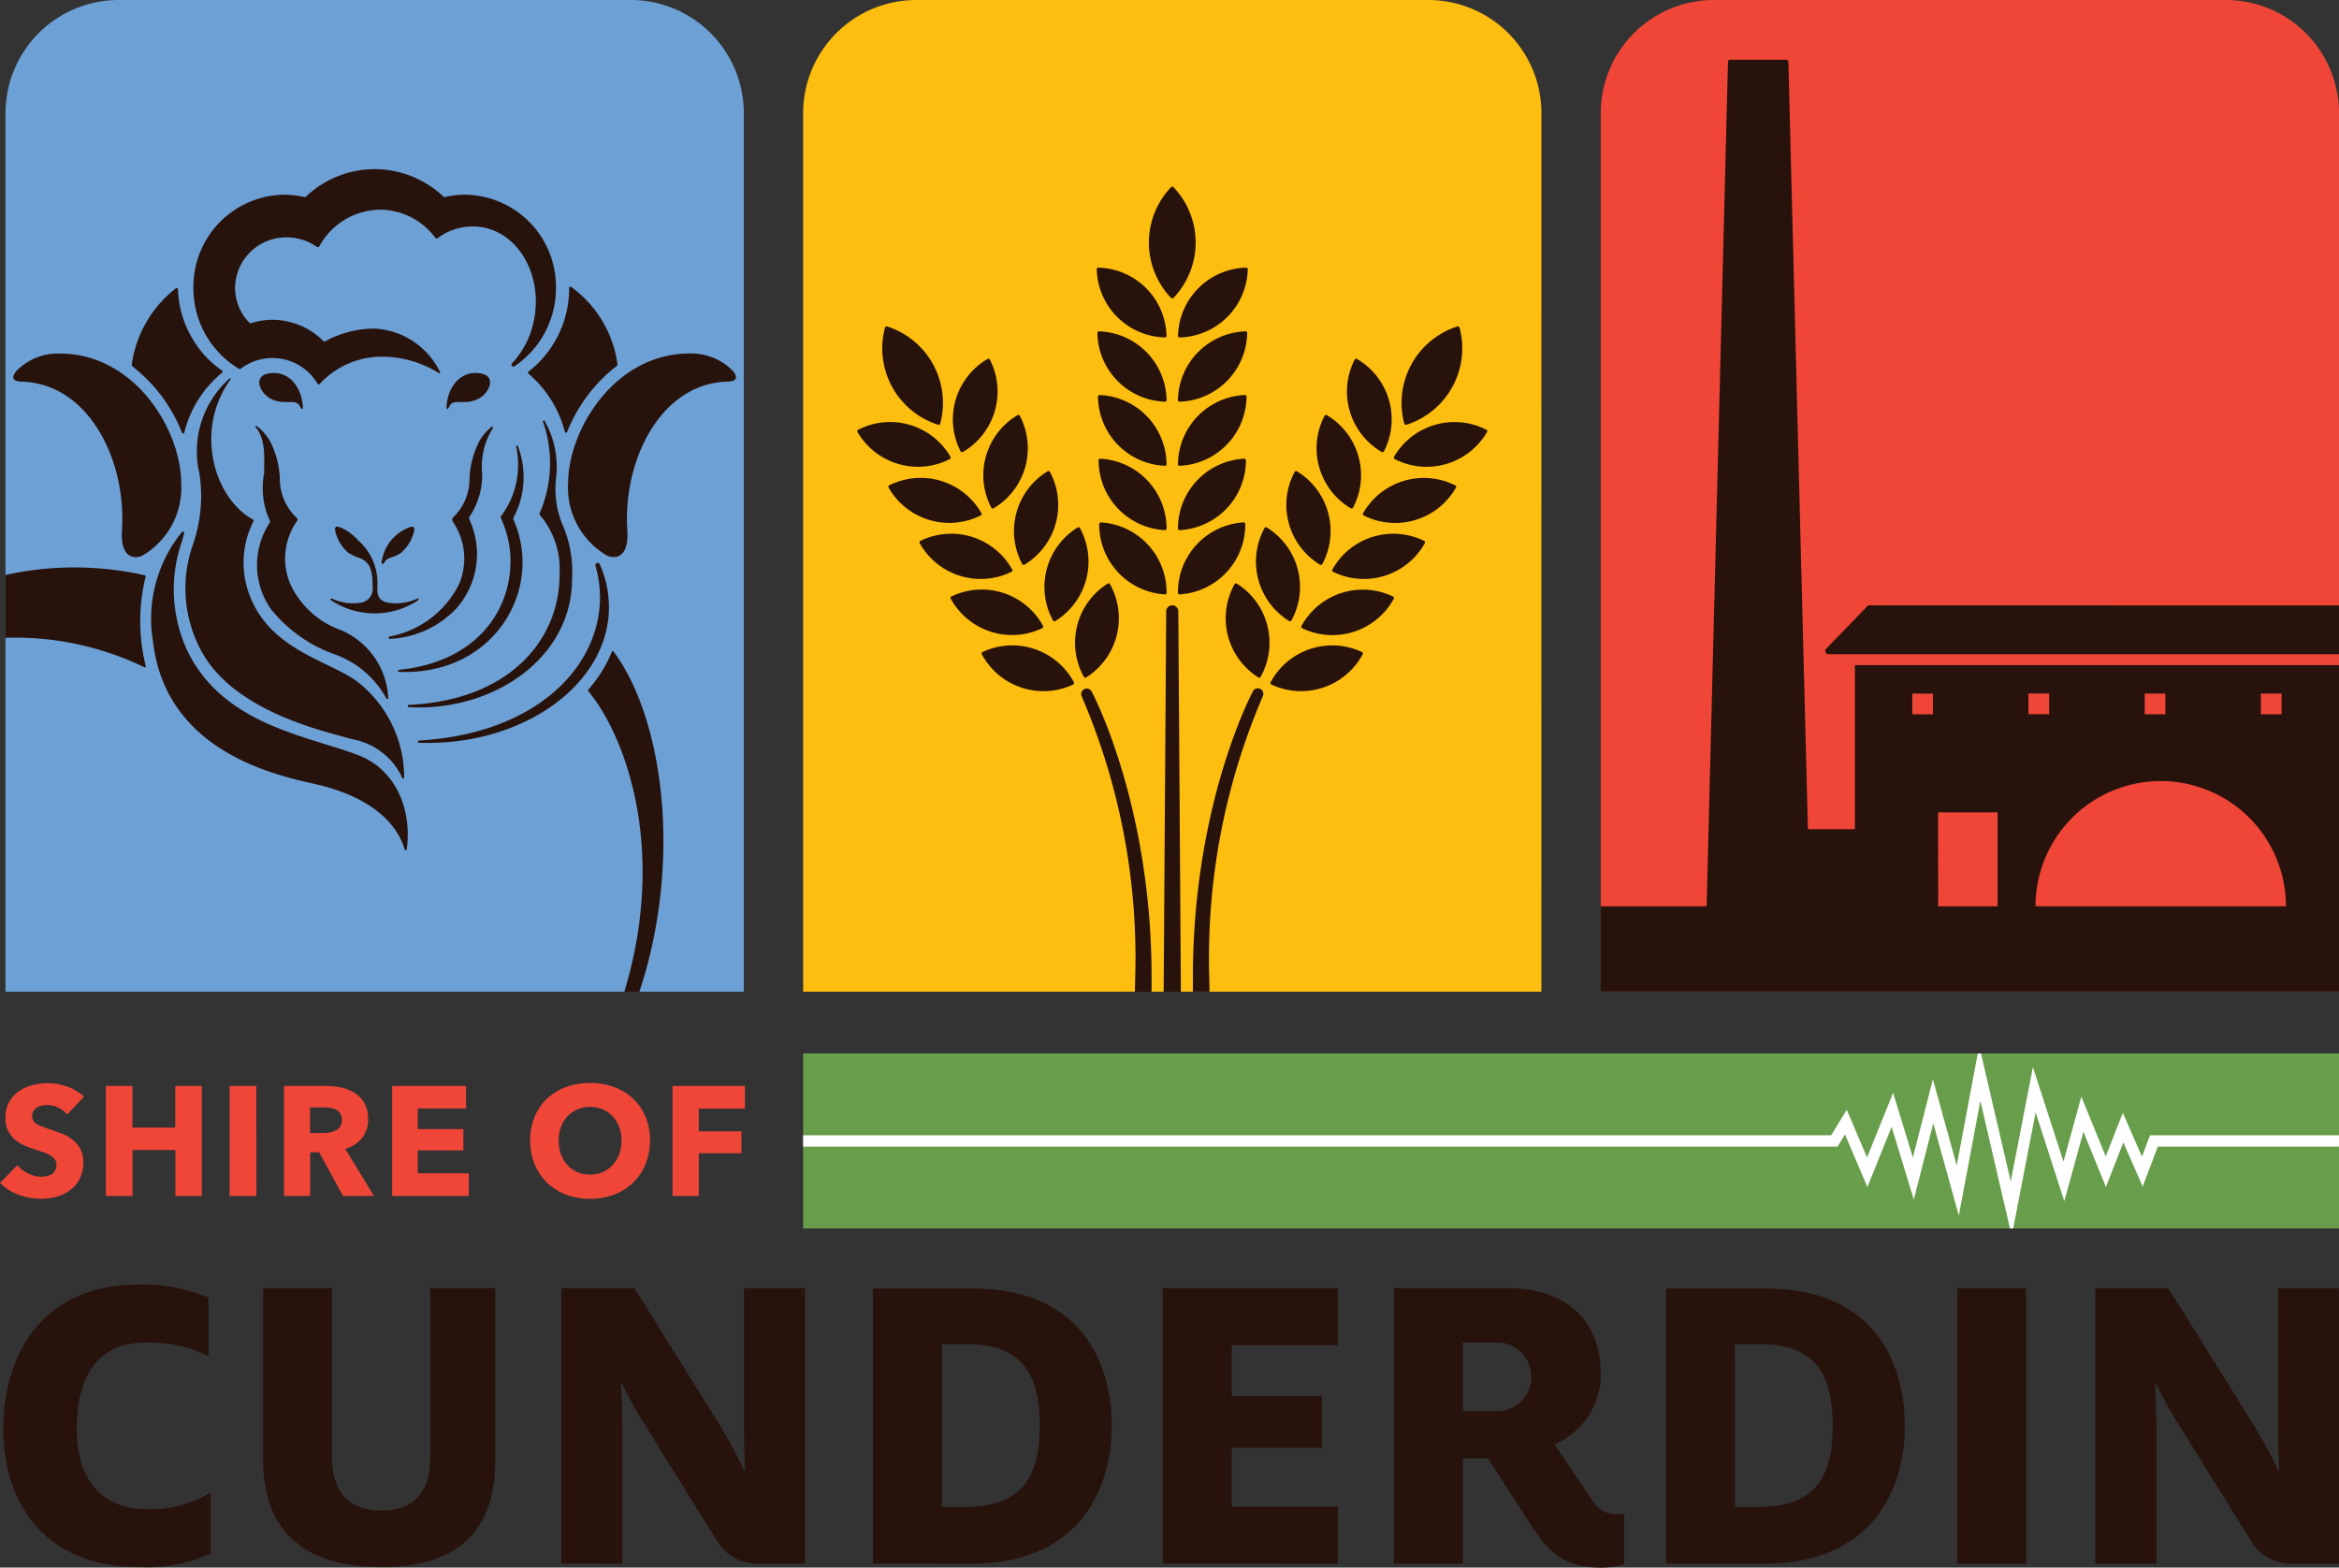<svg id="Group_982" data-name="Group 982" xmlns="http://www.w3.org/2000/svg" xmlns:xlink="http://www.w3.org/1999/xlink" width="141.957" height="95.143" viewBox="0 0 141.957 95.143">
  <rect x="0" y="0" width="141.957" height="95.143" fill="#333333" stroke="none"/>
  <defs>
    <clipPath id="clip-path">
      <rect id="Rectangle_1075" data-name="Rectangle 1075" width="141.957" height="95.143" fill="none"/>
    </clipPath>
  </defs>
  <g id="Group_981" data-name="Group 981" clip-path="url(#clip-path)">
    <path id="Path_751" data-name="Path 751" d="M127.778,329.05V312.331h4.428l5.206,8.346c.537.886,1.127,1.986,1.476,2.737h.054c-.054-.751-.08-1.905-.08-2.6v-8.48h3.7V329.05H139.65a2.817,2.817,0,0,1-2.393-1.33l-4.38-7.043a25.081,25.081,0,0,1-1.422-2.576H131.4c.027.752.08,1.664.08,2.442v8.507Zm-4.2,0h-4.186V312.331h4.186Zm-17.672-3.435h1.422c3.65,0,4.508-2.093,4.508-4.911,0-2.845-.832-4.965-4.348-4.965h-1.583Zm-4.186,3.435V312.358h6.092c6.145,0,8.4,4.025,8.4,8.346,0,4.052-2.174,8.346-8.48,8.346Zm-12.332-9.258h1.986a2.082,2.082,0,1,0,0-4.16H89.387Zm8.481,9.5c-1.771,0-2.925-.4-4.267-2.469l-2.684-4.16h-1.53v6.387H85.2V312.331h6.924c3.569,0,5.636,2.013,5.636,5.152a4.581,4.581,0,0,1-2.818,4.321l2.308,3.408a1.621,1.621,0,0,0,1.449.832,2.9,2.9,0,0,0,.483-.027V329.1a5.181,5.181,0,0,1-1.315.188m-26.689-.241V312.331H81.806v3.462H75.365v3.086H80.84v3.14H75.365v3.569h6.441v3.462Zm-13.405-3.435H59.2c3.65,0,4.508-2.093,4.508-4.911,0-2.845-.832-4.965-4.348-4.965H57.773Zm-4.187,3.435V312.358h6.092c6.146,0,8.4,4.025,8.4,8.346,0,4.052-2.174,8.346-8.48,8.346Zm-18.907,0V312.331h4.428l5.206,8.346c.537.886,1.127,1.986,1.476,2.737h.054c-.054-.751-.08-1.905-.08-2.6v-8.48h3.7V329.05H46.551a2.818,2.818,0,0,1-2.393-1.33l-4.38-7.043a25.132,25.132,0,0,1-1.422-2.576H38.3c.027.752.08,1.664.08,2.442v8.507Zm-10.936.215c-4.294,0-7.165-1.879-7.165-6.521V312.331h4.186v10.305c0,1.959.94,3.194,2.979,3.194,2.066,0,2.979-1.234,2.979-3.194V312.331h3.945v10.413c0,4.642-2.63,6.521-6.924,6.521m-14.667,0c-5.528,0-8.265-3.65-8.265-8.373,0-4.777,2.576-8.776,8.185-8.776a10.513,10.513,0,0,1,4.267.778v3.569a7.946,7.946,0,0,0-3.757-.832c-2.71,0-4.24,1.691-4.24,5.26,0,3.193,1.637,4.857,4.267,4.857a6.979,6.979,0,0,0,3.864-1.02v3.7a9.245,9.245,0,0,1-4.321.832" transform="translate(-0.608 -234.148)" fill="#27120c" fill-rule="evenodd"/>
    <path id="Path_752" data-name="Path 752" d="M42.412,264.686v1.377H45v1.329H42.412v2.593H40.818v-6.676h4.394v1.377Zm-4.69,1.933a2.293,2.293,0,0,0-.141-.811,1.924,1.924,0,0,0-.391-.646,1.807,1.807,0,0,0-.6-.424,1.911,1.911,0,0,0-.778-.156,1.857,1.857,0,0,0-1.377.58,1.832,1.832,0,0,0-.391.646,2.5,2.5,0,0,0,0,1.645,1.974,1.974,0,0,0,.391.655,1.787,1.787,0,0,0,.6.429,2,2,0,0,0,1.546,0,1.841,1.841,0,0,0,.6-.429,1.931,1.931,0,0,0,.4-.655,2.387,2.387,0,0,0,.141-.834m1.726,0a3.722,3.722,0,0,1-.274,1.447,3.3,3.3,0,0,1-.759,1.122,3.379,3.379,0,0,1-1.155.721,4.256,4.256,0,0,1-2.9,0,3.388,3.388,0,0,1-1.15-.721,3.293,3.293,0,0,1-.759-1.122,3.717,3.717,0,0,1-.274-1.447,3.673,3.673,0,0,1,.274-1.447,3.165,3.165,0,0,1,.759-1.1,3.383,3.383,0,0,1,1.15-.7,4.407,4.407,0,0,1,2.9,0,3.375,3.375,0,0,1,1.155.7,3.169,3.169,0,0,1,.759,1.1,3.677,3.677,0,0,1,.274,1.447M23.8,269.985v-6.676h4.488v1.367H25.352v1.254h2.772v1.292H25.352v1.386h3.1v1.377Zm-3.049-4.629a.671.671,0,0,0-.1-.382.68.68,0,0,0-.255-.226,1.112,1.112,0,0,0-.349-.108,2.558,2.558,0,0,0-.372-.028h-.858v1.556h.764a2.585,2.585,0,0,0,.405-.033,1.286,1.286,0,0,0,.377-.118.685.685,0,0,0,.387-.66m.066,4.629-1.443-2.649h-.547v2.649H17.239v-6.676h2.546a4.423,4.423,0,0,1,.938.1,2.438,2.438,0,0,1,.821.335,1.754,1.754,0,0,1,.58.622,1.946,1.946,0,0,1,.217.962,1.775,1.775,0,0,1-.368,1.141,2.005,2.005,0,0,1-1.018.66l1.744,2.857Zm-5.256,0H13.935v-6.676h1.622Zm-4.916,0v-2.791h-2.6v2.791H6.425v-6.676H8.038v2.527h2.6v-2.527h1.612v6.676Zm-6.567-4.941a1.455,1.455,0,0,0-.542-.42,1.531,1.531,0,0,0-.646-.155,1.941,1.941,0,0,0-.325.028.845.845,0,0,0-.3.108.74.74,0,0,0-.222.208.553.553,0,0,0-.089.325.525.525,0,0,0,.071.283.63.63,0,0,0,.208.2,1.865,1.865,0,0,0,.325.155l.424.146.707.25a2.634,2.634,0,0,1,.669.363,1.906,1.906,0,0,1,.5.561,1.615,1.615,0,0,1,.2.834,2.178,2.178,0,0,1-.212.995,1.984,1.984,0,0,1-.57.693,2.446,2.446,0,0,1-.82.405,3.452,3.452,0,0,1-.952.132,3.93,3.93,0,0,1-1.386-.25A2.939,2.939,0,0,1,0,269.193l1.056-1.075a1.95,1.95,0,0,0,.646.5,1.752,1.752,0,0,0,.8.2,1.616,1.616,0,0,0,.349-.038.871.871,0,0,0,.3-.123.613.613,0,0,0,.2-.226.711.711,0,0,0,.076-.339.536.536,0,0,0-.094-.321.918.918,0,0,0-.269-.24,2.158,2.158,0,0,0-.434-.2l-.589-.193a5.671,5.671,0,0,1-.627-.245,2.1,2.1,0,0,1-.547-.363A1.675,1.675,0,0,1,.476,266a1.82,1.82,0,0,1-.146-.768,1.889,1.889,0,0,1,.226-.952,1.969,1.969,0,0,1,.594-.65,2.549,2.549,0,0,1,.83-.372,3.76,3.76,0,0,1,.934-.118,3.468,3.468,0,0,1,1.155.207,2.975,2.975,0,0,1,1.032.613Z" transform="translate(0 -197.399)" fill="#ef4638" fill-rule="evenodd"/>
    <path id="Path_753" data-name="Path 753" d="M46.151,60.189H1.346V6.869A6.869,6.869,0,0,1,8.215,0H39.283a6.869,6.869,0,0,1,6.869,6.869Z" transform="translate(-1.01)" fill="#6da1d6" fill-rule="evenodd"/>
    <path id="Path_754" data-name="Path 754" d="M433.719,60.189H388.914V6.869A6.869,6.869,0,0,1,395.783,0h31.068a6.869,6.869,0,0,1,6.869,6.869Z" transform="translate(-291.762)" fill="#ef4638" fill-rule="evenodd"/>
    <path id="Path_755" data-name="Path 755" d="M239.935,60.189H195.13V6.869A6.869,6.869,0,0,1,202,0h31.068a6.869,6.869,0,0,1,6.869,6.869Z" transform="translate(-146.386)" fill="#febe10" fill-rule="evenodd"/>
    <rect id="Rectangle_1074" data-name="Rectangle 1074" width="93.213" height="10.622" transform="translate(48.744 63.937)" fill="#689e4b"/>
    <path id="Path_756" data-name="Path 756" d="M288.343,260.917H276.875l-.49,1.292-1.162-2.656-1.037,2.648-1.48-3.632-1.086,3.947-1.855-5.742-1.344,6.95-1.808-7.774h-.194l-1.277,6.8-1.447-5.232-1.214,4.752-1.2-3.93L259.7,262.26l-1.233-2.892-.946,1.549H195.13v.687h62.779l.452-.74,1.36,3.191,1.47-3.652,1.347,4.413,1.182-4.625,1.549,5.6,1.307-6.962,1.8,7.743h.192l1.363-7.045,1.74,5.387,1.16-4.215,1.366,3.354,1.059-2.705,1.172,2.679.919-2.422h10.993Z" transform="translate(-146.386 -192.012)" fill="#fff"/>
    <path id="Path_757" data-name="Path 757" d="M290.3,80.507a4.242,4.242,0,0,0-4.1,4.169.094.094,0,0,0,.1.1,4.242,4.242,0,0,0,4.1-4.169.094.094,0,0,0-.1-.1" transform="translate(-214.708 -60.396)" fill="#27120c"/>
    <path id="Path_758" data-name="Path 758" d="M271.155,131.2a4.243,4.243,0,0,0-3.987-4.276.1.1,0,0,0-.1.093,4.243,4.243,0,0,0,3.987,4.276.094.094,0,0,0,.1-.093" transform="translate(-200.354 -95.217)" fill="#27120c"/>
    <path id="Path_759" data-name="Path 759" d="M266.726,80.507a.094.094,0,0,0-.1.1,4.242,4.242,0,0,0,4.1,4.169.094.094,0,0,0,.1-.1,4.242,4.242,0,0,0-4.1-4.169" transform="translate(-200.024 -60.396)" fill="#27120c"/>
    <path id="Path_760" data-name="Path 760" d="M267.021,111.452a.094.094,0,0,0-.1.094,4.242,4.242,0,0,0,4.024,4.24.1.1,0,0,0,.1-.094,4.242,4.242,0,0,0-4.024-4.24" transform="translate(-200.244 -83.611)" fill="#27120c"/>
    <path id="Path_761" data-name="Path 761" d="M266.873,95.979a.1.1,0,0,0-.1.095,4.242,4.242,0,0,0,4.061,4.2.1.1,0,0,0,.1-.095,4.242,4.242,0,0,0-4.061-4.2" transform="translate(-200.134 -72.003)" fill="#27120c"/>
    <path id="Path_762" data-name="Path 762" d="M287.36,112.768a4.229,4.229,0,0,0-1.165,2.924.094.094,0,0,0,.1.094,4.242,4.242,0,0,0,4.024-4.24.1.1,0,0,0-.1-.094,4.228,4.228,0,0,0-2.859,1.316" transform="translate(-214.703 -83.611)" fill="#27120c"/>
    <path id="Path_763" data-name="Path 763" d="M290.26,95.979a4.242,4.242,0,0,0-4.061,4.2.094.094,0,0,0,.1.095,4.242,4.242,0,0,0,4.061-4.2.1.1,0,0,0-.1-.095" transform="translate(-214.706 -72.003)" fill="#27120c"/>
    <path id="Path_764" data-name="Path 764" d="M280.629,52.1a4.869,4.869,0,0,0,0-6.71.109.109,0,0,0-.157,0,4.869,4.869,0,0,0,0,6.71.109.109,0,0,0,.157,0" transform="translate(-209.404 -34.025)" fill="#27120c"/>
    <path id="Path_765" data-name="Path 765" d="M266.577,65.035a.094.094,0,0,0-.1.1,4.243,4.243,0,0,0,4.134,4.134.094.094,0,0,0,.1-.1,4.243,4.243,0,0,0-4.134-4.134" transform="translate(-199.913 -48.789)" fill="#27120c"/>
    <path id="Path_766" data-name="Path 766" d="M215.881,116.564a.1.1,0,0,0-.039.131,4.243,4.243,0,0,0,5.6,1.691.1.1,0,0,0,.039-.13,4.243,4.243,0,0,0-5.6-1.692" transform="translate(-161.914 -87.105)" fill="#27120c"/>
    <path id="Path_767" data-name="Path 767" d="M246.85,120.094a.094.094,0,0,0,.131.036,4.241,4.241,0,0,0,1.545-5.638.094.094,0,0,0-.131-.036,4.242,4.242,0,0,0-1.545,5.638" transform="translate(-184.806 -85.855)" fill="#27120c"/>
    <path id="Path_768" data-name="Path 768" d="M233.615,87.167a4.243,4.243,0,0,0-1.643,5.611.1.1,0,0,0,.131.038,4.243,4.243,0,0,0,1.643-5.611.1.1,0,0,0-.131-.038" transform="translate(-173.671 -65.383)" fill="#27120c"/>
    <path id="Path_769" data-name="Path 769" d="M261.856,147.445a4.243,4.243,0,0,0,1.446-5.665.094.094,0,0,0-.132-.034,4.243,4.243,0,0,0-1.446,5.665.094.094,0,0,0,.132.034" transform="translate(-195.938 -106.327)" fill="#27120c"/>
    <path id="Path_770" data-name="Path 770" d="M241,100.812a4.242,4.242,0,0,0-1.594,5.624.1.1,0,0,0,.131.037,4.242,4.242,0,0,0,1.593-5.624.1.1,0,0,0-.131-.037" transform="translate(-179.239 -75.619)" fill="#27120c"/>
    <path id="Path_771" data-name="Path 771" d="M240.911,159.373a4.228,4.228,0,0,0,3.142-.19.1.1,0,0,0,.043-.13,4.243,4.243,0,0,0-5.55-1.838.094.094,0,0,0-.043.129,4.23,4.23,0,0,0,2.408,2.027" transform="translate(-178.916 -117.639)" fill="#27120c"/>
    <path id="Path_772" data-name="Path 772" d="M255.914,128.137a.1.1,0,0,0-.132-.035,4.243,4.243,0,0,0-1.5,5.652.1.1,0,0,0,.132.035,4.242,4.242,0,0,0,1.5-5.651" transform="translate(-190.373 -96.091)" fill="#27120c"/>
    <path id="Path_773" data-name="Path 773" d="M233.375,145.8a4.228,4.228,0,0,0,3.14-.217.1.1,0,0,0,.042-.13,4.243,4.243,0,0,0-5.565-1.789.094.094,0,0,0-.042.13,4.228,4.228,0,0,0,2.425,2.006" transform="translate(-173.249 -107.462)" fill="#27120c"/>
    <path id="Path_774" data-name="Path 774" d="M225.839,132.231a4.228,4.228,0,0,0,3.138-.245.1.1,0,0,0,.041-.13,4.242,4.242,0,0,0-5.581-1.74.094.094,0,0,0-.04.13,4.229,4.229,0,0,0,2.443,1.985" transform="translate(-167.582 -97.285)" fill="#27120c"/>
    <path id="Path_775" data-name="Path 775" d="M299.776,147.445a.094.094,0,0,0,.132-.034,4.243,4.243,0,0,0-1.446-5.665.1.1,0,0,0-.132.034,4.243,4.243,0,0,0,1.446,5.665" transform="translate(-223.4 -106.327)" fill="#27120c"/>
    <path id="Path_776" data-name="Path 776" d="M210.766,105.085a4.228,4.228,0,0,0,3.134-.3.1.1,0,0,0,.038-.131,4.243,4.243,0,0,0-5.611-1.643.1.1,0,0,0-.038.131,4.23,4.23,0,0,0,2.477,1.942" transform="translate(-156.248 -76.926)" fill="#27120c"/>
    <path id="Path_777" data-name="Path 777" d="M214.514,79.384a4.87,4.87,0,0,0,3.22,5.887.109.109,0,0,0,.137-.075,4.87,4.87,0,0,0-3.22-5.887.109.109,0,0,0-.137.075" transform="translate(-160.805 -59.493)" fill="#27120c"/>
    <path id="Path_778" data-name="Path 778" d="M341.117,81.61a4.854,4.854,0,0,0-.434,3.587.109.109,0,0,0,.137.075,4.87,4.87,0,0,0,3.22-5.887.108.108,0,0,0-.137-.075,4.853,4.853,0,0,0-2.786,2.3" transform="translate(-255.456 -59.494)" fill="#27120c"/>
    <path id="Path_779" data-name="Path 779" d="M344.293,103.144a.1.1,0,0,0-.038-.131,4.243,4.243,0,0,0-5.611,1.643.1.1,0,0,0,.038.131,4.243,4.243,0,0,0,5.611-1.643" transform="translate(-254.04 -76.926)" fill="#27120c"/>
    <path id="Path_780" data-name="Path 780" d="M290.821,184.961a40.217,40.217,0,0,1,3.251-17.251.335.335,0,1,0-.617-.265s-3.681,6.86-3.631,17.515c0,.208,0,.441,0,.692h1.008c-.005-.252-.01-.484-.014-.692" transform="translate(-217.424 -125.465)" fill="#27120c"/>
    <path id="Path_781" data-name="Path 781" d="M336.783,116.7a.1.1,0,0,0-.04-.131,4.242,4.242,0,0,0-5.6,1.692.1.1,0,0,0,.039.131,4.242,4.242,0,0,0,5.6-1.692" transform="translate(-248.417 -87.106)" fill="#27120c"/>
    <path id="Path_782" data-name="Path 782" d="M283.61,147.439a.368.368,0,0,0-.736,0l-.154,23.082h1.045Z" transform="translate(-212.096 -110.332)" fill="#27120c"/>
    <path id="Path_783" data-name="Path 783" d="M265.946,185.654h1.008c0-.252,0-.484,0-.692.05-10.656-3.631-17.515-3.631-17.515a.336.336,0,0,0-.617.265,40.217,40.217,0,0,1,3.251,17.251c0,.208-.009.441-.014.692" transform="translate(-197.064 -125.465)" fill="#27120c"/>
    <path id="Path_784" data-name="Path 784" d="M329.275,130.246a.1.1,0,0,0-.04-.13,4.242,4.242,0,0,0-5.581,1.74.1.1,0,0,0,.04.13,4.243,4.243,0,0,0,5.581-1.74" transform="translate(-242.795 -97.284)" fill="#27120c"/>
    <path id="Path_785" data-name="Path 785" d="M329.362,92.816a.1.1,0,0,0,.131-.038,4.243,4.243,0,0,0-1.643-5.611.1.1,0,0,0-.131.038,4.243,4.243,0,0,0,1.643,5.611" transform="translate(-245.5 -65.383)" fill="#27120c"/>
    <path id="Path_786" data-name="Path 786" d="M320.5,100.812a.094.094,0,0,0-.131.037,4.242,4.242,0,0,0,1.594,5.624.1.1,0,0,0,.131-.037,4.242,4.242,0,0,0-1.594-5.624" transform="translate(-239.977 -75.619)" fill="#27120c"/>
    <path id="Path_787" data-name="Path 787" d="M307.174,133.788a.1.1,0,0,0,.132-.035,4.243,4.243,0,0,0-1.5-5.651.1.1,0,0,0-.132.035,4.243,4.243,0,0,0,1.5,5.651" transform="translate(-228.927 -96.091)" fill="#27120c"/>
    <path id="Path_788" data-name="Path 788" d="M290.34,65.035a4.242,4.242,0,0,0-4.134,4.134.094.094,0,0,0,.1.1,4.243,4.243,0,0,0,4.134-4.134.1.1,0,0,0-.1-.1" transform="translate(-214.711 -48.789)" fill="#27120c"/>
    <path id="Path_789" data-name="Path 789" d="M286.291,131.292a4.243,4.243,0,0,0,3.987-4.276.1.1,0,0,0-.1-.093,4.243,4.243,0,0,0-3.987,4.276.094.094,0,0,0,.1.093" transform="translate(-214.7 -95.217)" fill="#27120c"/>
    <path id="Path_790" data-name="Path 790" d="M313.158,114.457a.094.094,0,0,0-.131.036,4.242,4.242,0,0,0,1.544,5.638.1.1,0,0,0,.132-.036,4.242,4.242,0,0,0-1.545-5.638" transform="translate(-234.452 -85.855)" fill="#27120c"/>
    <path id="Path_791" data-name="Path 791" d="M321.765,143.8a.1.1,0,0,0-.042-.13,4.242,4.242,0,0,0-5.565,1.789.1.1,0,0,0,.042.13,4.242,4.242,0,0,0,5.565-1.789" transform="translate(-237.172 -107.462)" fill="#27120c"/>
    <path id="Path_792" data-name="Path 792" d="M308.705,159.183a4.243,4.243,0,0,0,5.55-1.838.094.094,0,0,0-.043-.129,4.243,4.243,0,0,0-5.55,1.838.1.1,0,0,0,.043.129" transform="translate(-231.549 -117.639)" fill="#27120c"/>
    <path id="Path_793" data-name="Path 793" d="M66.325,52.876c-.1.1.024.269.14.192a5.7,5.7,0,0,0,2.522-4.757,5.582,5.582,0,0,0-5.5-5.659,5.372,5.372,0,0,0-1.232.143.108.108,0,0,1-.1-.028,6.054,6.054,0,0,0-8.338,0,.107.107,0,0,1-.1.028,5.377,5.377,0,0,0-1.232-.143,5.582,5.582,0,0,0-5.5,5.659,5.692,5.692,0,0,0,2.76,4.906.109.109,0,0,0,.123-.008,3.173,3.173,0,0,1,4.653.923.074.074,0,0,0,.12.015,5.108,5.108,0,0,1,3.7-1.662,6.509,6.509,0,0,1,3.548,1c.04.028.089-.02.065-.065a4.674,4.674,0,0,0-3.962-2.64,6.189,6.189,0,0,0-3,.767.107.107,0,0,1-.128-.019,4.4,4.4,0,0,0-3.072-1.285,4.209,4.209,0,0,0-1.3.206.11.11,0,0,1-.113-.028,3.019,3.019,0,0,1-.866-2.115,3.1,3.1,0,0,1,3.133-3.065,3.163,3.163,0,0,1,1.826.575.11.11,0,0,0,.161-.041,4.24,4.24,0,0,1,3.683-2.214,4.193,4.193,0,0,1,3.343,1.7.11.11,0,0,0,.154.025,3.542,3.542,0,0,1,2.871-.627c2.156.492,3.487,3,2.972,5.593a5.3,5.3,0,0,1-1.321,2.623" transform="translate(-35.246 -30.835)" fill="#27120c"/>
    <path id="Path_794" data-name="Path 794" d="M45.854,108.129c1.853,3.964,7.627,5.194,9.35,5.686a4.121,4.121,0,0,1,3.009,2.34.06.06,0,0,0,.116-.028,7.382,7.382,0,0,0-2.891-5.85c-1.714-1.224-5.107-1.887-6.405-5a5.509,5.509,0,0,1,.144-4.674.1.1,0,0,0-.037-.135c-2.41-1.339-3.533-5.5-1.345-8.5.028-.038-.019-.088-.054-.057a5.9,5.9,0,0,0-1.835,5.784,8.976,8.976,0,0,1-.415,4.352,7.962,7.962,0,0,0,.364,6.084" transform="translate(-33.8 -68.944)" fill="#27120c"/>
    <path id="Path_795" data-name="Path 795" d="M63.869,92.257c.846.309,1.356-.139,1.613.419.074.162.177.2.152-.085-.121-1.376-1.082-2.241-2.235-1.911-.781.224-.328,1.286.47,1.578" transform="translate(-47.258 -67.974)" fill="#27120c"/>
    <path id="Path_796" data-name="Path 796" d="M62.941,114.519A8.692,8.692,0,0,0,66.77,117.3,5.762,5.762,0,0,1,70,120.01a.061.061,0,0,0,.115-.039,4.714,4.714,0,0,0-3.109-4.2,5.345,5.345,0,0,1-2.837-2.708,3.968,3.968,0,0,1,.422-3.837.127.127,0,0,0-.013-.158,3.259,3.259,0,0,1-1.037-2.249,5.452,5.452,0,0,0-.592-2.411,3.025,3.025,0,0,0-.821-.934c-.044-.03-.094.032-.058.074.653.786.5,1.914.516,2.772a4.77,4.77,0,0,0,.334,2.885.132.132,0,0,1,0,.142,4.666,4.666,0,0,0,.029,5.173" transform="translate(-46.553 -77.619)" fill="#27120c"/>
    <path id="Path_797" data-name="Path 797" d="M100.141,106.465a4.379,4.379,0,0,1,.653-2.737c.041-.051-.019-.123-.07-.085a3.1,3.1,0,0,0-.759.89,5.449,5.449,0,0,0-.592,2.411,3.227,3.227,0,0,1-.99,2.2.213.213,0,0,0-.023.263,3.959,3.959,0,0,1,.385,3.782,5.908,5.908,0,0,1-4.21,3.184.074.074,0,0,0,.02.146,5.937,5.937,0,0,0,3.99-1.811,4.98,4.98,0,0,0,.837-5.4.217.217,0,0,1,.006-.226,4.5,4.5,0,0,0,.754-2.619" transform="translate(-70.88 -77.744)" fill="#27120c"/>
    <path id="Path_798" data-name="Path 798" d="M38.836,129.253a.077.077,0,0,0-.129-.08,8.327,8.327,0,0,0-1.756,6.675c.844,7.209,8.577,8.281,10.308,8.739,3.573.944,4.656,2.786,4.956,3.847a.068.068,0,0,0,.134-.012c.315-2.381-.641-4.8-2.913-5.688-3.031-1.181-8.2-1.817-10.39-6.323a8.8,8.8,0,0,1-.358-6.62c.02-.078.089-.324.149-.538" transform="translate(-27.66 -96.886)" fill="#27120c"/>
    <path id="Path_799" data-name="Path 799" d="M3.75,87.611c4.013.1,6.361,4.693,6.085,9.012-.116,1.82.858,1.722,1.231,1.548a4.759,4.759,0,0,0,2.363-4.394c0-3.189-2.78-7.873-7.382-7.873a3.534,3.534,0,0,0-2.6,1.036c-.274.313-.363.654.3.67" transform="translate(-2.432 -64.446)" fill="#27120c"/>
    <path id="Path_800" data-name="Path 800" d="M101.6,147.554a.066.066,0,0,0,0,.131q.26.009.523.009c6.083,0,11.014-3.691,11.014-8.243a6.373,6.373,0,0,0-.559-2.6.138.138,0,0,0-.255.107,6.844,6.844,0,0,1,.27,1.9c0,4.17-3.808,8.278-10.994,8.691" transform="translate(-76.179 -102.603)" fill="#27120c"/>
    <path id="Path_801" data-name="Path 801" d="M108.071,105.7a5.653,5.653,0,0,0-.693-3.539c-.038-.057-.12,0-.091.06a7.627,7.627,0,0,1-.2,5.538.129.129,0,0,0,.024.141,5.076,5.076,0,0,1,1.175,3.659c0,3.8-2.94,7.561-9.143,7.845a.069.069,0,0,0,0,.138q.307.018.619.018c4.92,0,9.285-3.219,9.285-7.785a7.232,7.232,0,0,0-.643-3.461,5.743,5.743,0,0,1-.331-2.613" transform="translate(-74.33 -76.623)" fill="#27120c"/>
    <path id="Path_802" data-name="Path 802" d="M108.633,92.675c.256-.558.766-.11,1.613-.419.8-.292,1.25-1.354.47-1.578-1.153-.33-2.114.535-2.235,1.911-.025.285.078.247.153.085" transform="translate(-81.379 -67.974)" fill="#27120c"/>
    <path id="Path_803" data-name="Path 803" d="M35.05,78.739a.074.074,0,0,0,.142-.008,6.784,6.784,0,0,1,2.287-3.621.086.086,0,0,0,0-.137,5.972,5.972,0,0,1-1.712-1.8,6.2,6.2,0,0,1-.958-3.132.077.077,0,0,0-.116-.069A7.1,7.1,0,0,0,32,74.627a.085.085,0,0,0,.031.084,9.549,9.549,0,0,1,3.019,4.028" transform="translate(-24.005 -52.484)" fill="#27120c"/>
    <path id="Path_804" data-name="Path 804" d="M1.346,142.141a17.929,17.929,0,0,1,8.422,1.787.062.062,0,0,0,.085-.076,11.335,11.335,0,0,1-.005-5.423.066.066,0,0,0-.046-.083,19.431,19.431,0,0,0-8.456-.02Z" transform="translate(-1.01 -103.43)" fill="#27120c"/>
    <path id="Path_805" data-name="Path 805" d="M145.969,178.866c2.614-7.9,1.473-16.558-1.572-20.647a.059.059,0,0,0-.1.016,8.179,8.179,0,0,1-1.432,2.3.068.068,0,0,0,0,.087c2.274,2.743,4.8,9.631,2.189,18.245Z" transform="translate(-107.162 -118.677)" fill="#27120c"/>
    <path id="Path_806" data-name="Path 806" d="M145.409,85.9c-4.6,0-7.382,4.683-7.382,7.873a4.759,4.759,0,0,0,2.363,4.394c.373.175,1.347.272,1.231-1.548-.276-4.319,2.073-8.917,6.085-9.012.666-.016.577-.357.3-.67a3.532,3.532,0,0,0-2.6-1.036" transform="translate(-103.547 -64.446)" fill="#27120c"/>
    <path id="Path_807" data-name="Path 807" d="M133.688,74.431a.085.085,0,0,0,.031-.084,6.949,6.949,0,0,0-2.818-4.7.077.077,0,0,0-.114.072,6.4,6.4,0,0,1-2.464,5.072.086.086,0,0,0,0,.134,6.84,6.84,0,0,1,2.2,3.518.074.074,0,0,0,.142.008,9.575,9.575,0,0,1,3.025-4.016" transform="translate(-96.244 -52.238)" fill="#27120c"/>
    <path id="Path_808" data-name="Path 808" d="M92.884,130.148c.251-.385.479-.217,1.03-.594a2.479,2.479,0,0,0,.752-1.185c.11-.365.057-.549-.54-.225a2.6,2.6,0,0,0-1.394,1.967c0,.148.056.185.152.037" transform="translate(-69.567 -96.007)" fill="#27120c"/>
    <path id="Path_809" data-name="Path 809" d="M104.274,115.314a6.463,6.463,0,0,0-.55-2.614.129.129,0,0,1,0-.114,5.187,5.187,0,0,0,.613-2.465,5.245,5.245,0,0,0-.35-1.895.054.054,0,0,0-.1.035,5.284,5.284,0,0,1,.117,1.111,5.117,5.117,0,0,1-1.029,3.11.131.131,0,0,0-.015.135,6.08,6.08,0,0,1,.584,2.6c0,3.125-2.184,6.149-6.77,6.6a.064.064,0,0,0,0,.126c4.665.187,7.5-3.179,7.5-6.634" transform="translate(-72.561 -81.164)" fill="#27120c"/>
    <path id="Path_810" data-name="Path 810" d="M85.589,132.332a3.05,3.05,0,0,1-1.784.253c-.676-.1-.672-.633-.657-1.007a3.422,3.422,0,0,0-1.183-2.789h0a2.973,2.973,0,0,0-.8-.646c-.6-.324-.65-.14-.54.225a2.482,2.482,0,0,0,.752,1.186,3.438,3.438,0,0,0,.776.353c.461.229.715.568.706,1.693a.863.863,0,0,1-.7.985,3.049,3.049,0,0,1-1.784-.253c-.06-.026-.1.065-.047.1a4.78,4.78,0,0,0,5.305,0c.055-.036.014-.128-.047-.1" transform="translate(-60.245 -96.007)" fill="#27120c"/>
    <path id="Path_811" data-name="Path 811" d="M404.338,61.221h-2.851L400.3,14.65a.132.132,0,0,0-.132-.129h-3.4a.133.133,0,0,0-.133.13L395.34,65.9h-6.426v5.178h44.805V51.261H404.338Zm24.642-8.232h1.255v1.256H428.98Zm-7.053,0h1.255v1.256h-1.255ZM422.9,58.3a7.6,7.6,0,0,1,7.6,7.6H415.3a7.6,7.6,0,0,1,7.6-7.6m-8.028-5.315h1.255v1.256h-1.255ZM409.387,60.2H413V65.9h-3.608Zm-1.566-7.206h1.255v1.256h-1.255Zm25.9-5.352V50.6H402.733a.2.2,0,0,1-.14-.331l2.552-2.635Z" transform="translate(-291.762 -10.894)" fill="#27120c"/>
  </g>
</svg>
